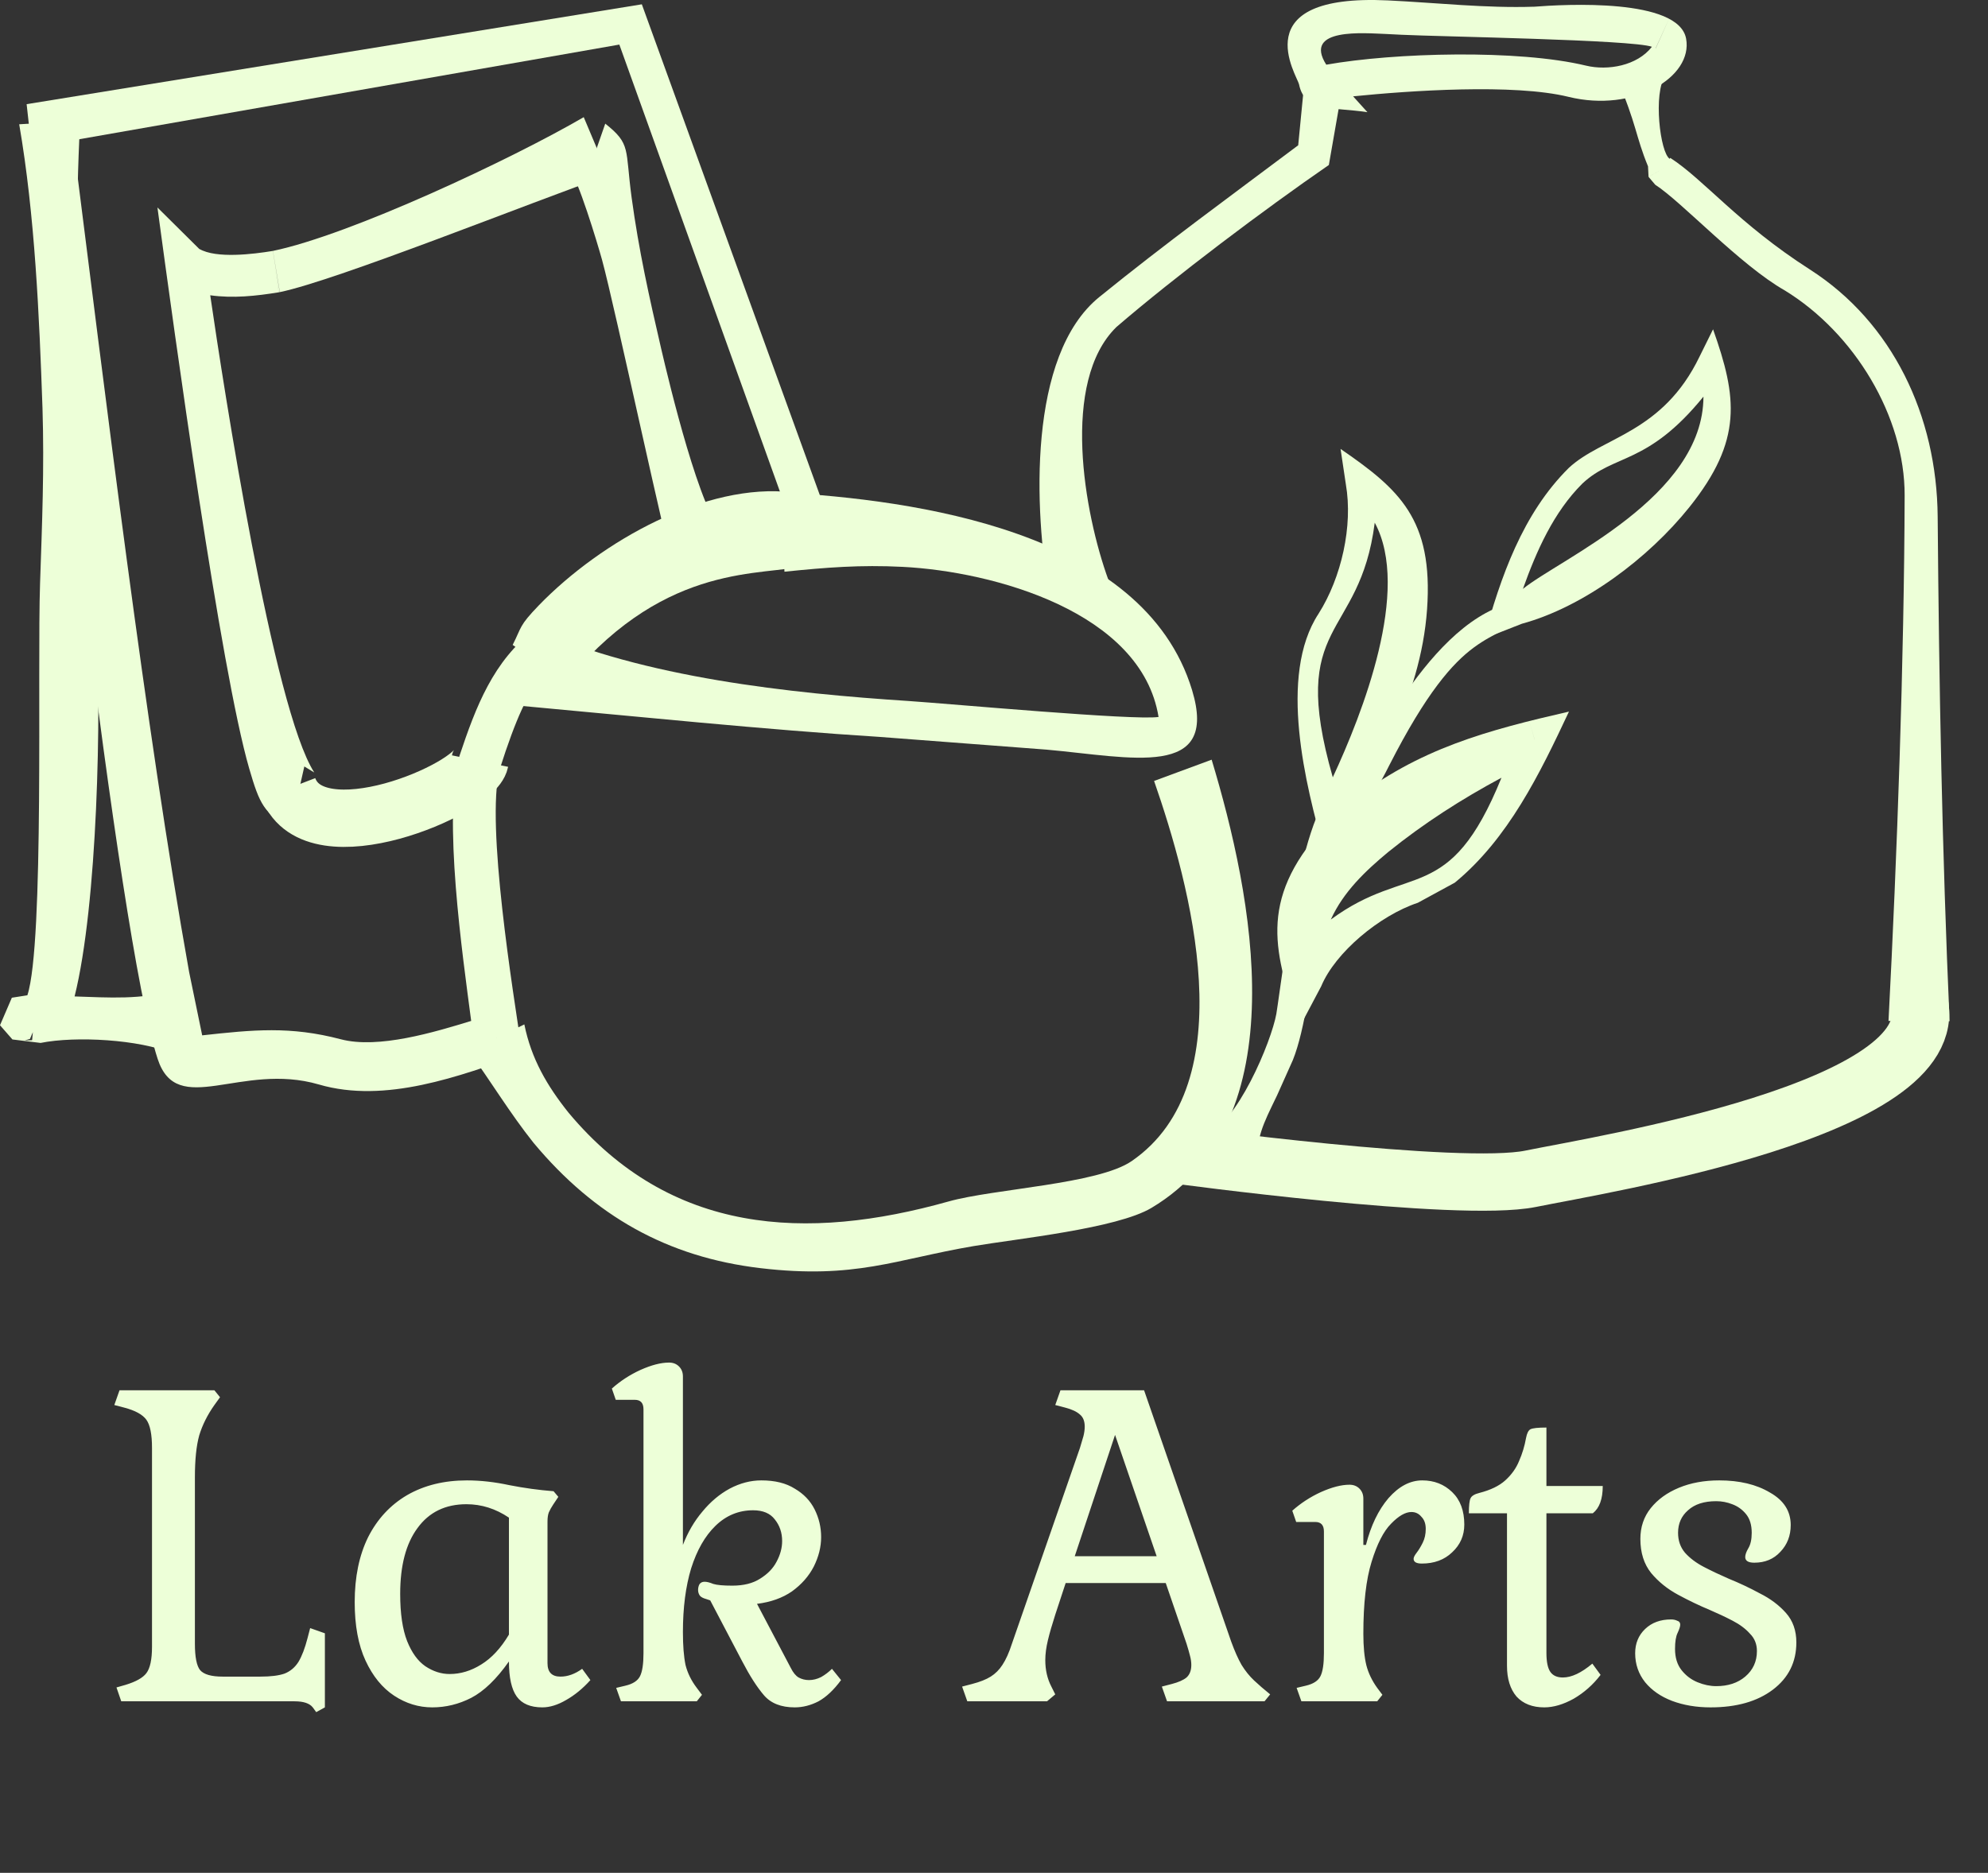 <svg width="156" height="147" viewBox="0 0 156 147" fill="none" xmlns="http://www.w3.org/2000/svg">
<rect x="0" y="0" width="156" height="147" fill="#333333" stroke="none"/>
<path d="M24.814 134.388L24.542 134.014C24.292 133.697 23.816 133.538 23.114 133.538H9.514L9.14 132.45L9.854 132.246C10.67 131.997 11.214 131.691 11.486 131.328C11.78 130.943 11.928 130.251 11.928 129.254V113.648C11.928 112.583 11.78 111.846 11.486 111.438C11.191 111.03 10.613 110.713 9.752 110.486L8.97 110.282L9.378 109.126H16.824L17.266 109.67L16.824 110.282C16.28 111.053 15.883 111.846 15.634 112.662C15.407 113.478 15.294 114.577 15.294 115.96V129.016C15.294 130.059 15.43 130.75 15.702 131.09C15.996 131.43 16.586 131.6 17.47 131.6H20.428C21.244 131.6 21.878 131.521 22.332 131.362C22.785 131.181 23.148 130.875 23.42 130.444C23.692 129.991 23.93 129.367 24.134 128.574L24.338 127.792L25.494 128.2V134.014L24.814 134.388ZM33.919 134.014C32.854 134.014 31.856 133.708 30.927 133.096C29.998 132.484 29.25 131.566 28.683 130.342C28.116 129.118 27.833 127.588 27.833 125.752C27.833 123.78 28.184 122.08 28.887 120.652C29.612 119.224 30.632 118.125 31.947 117.354C33.284 116.583 34.848 116.198 36.639 116.198C37.704 116.198 38.815 116.323 39.971 116.572C41.127 116.799 42.283 116.957 43.439 117.048L43.813 117.49L43.405 118.102C43.269 118.306 43.156 118.51 43.065 118.714C42.997 118.895 42.963 119.133 42.963 119.428V130.546C42.963 131.249 43.303 131.6 43.983 131.6C44.55 131.6 45.116 131.396 45.683 130.988L46.329 131.872C45.74 132.529 45.105 133.051 44.425 133.436C43.768 133.821 43.144 134.014 42.555 134.014C41.626 134.014 40.957 133.731 40.549 133.164C40.141 132.597 39.937 131.679 39.937 130.41C38.962 131.793 37.976 132.745 36.979 133.266C36.004 133.765 34.984 134.014 33.919 134.014ZM35.279 131.396C36.14 131.396 36.968 131.147 37.761 130.648C38.577 130.149 39.302 129.367 39.937 128.302V119.122C38.894 118.419 37.784 118.068 36.605 118.068C34.95 118.068 33.67 118.691 32.763 119.938C31.856 121.162 31.403 122.885 31.403 125.106C31.403 126.647 31.584 127.883 31.947 128.812C32.31 129.719 32.786 130.376 33.375 130.784C33.987 131.192 34.622 131.396 35.279 131.396ZM62.361 134.014C61.295 134.014 60.491 133.697 59.947 133.062C59.403 132.427 58.836 131.543 58.247 130.41L55.731 125.616L55.425 125.514C55.175 125.446 55.005 125.355 54.915 125.242C54.824 125.106 54.779 124.959 54.779 124.8C54.779 124.641 54.813 124.494 54.881 124.358C54.971 124.222 55.107 124.154 55.289 124.154C55.47 124.154 55.697 124.211 55.969 124.324C56.263 124.415 56.762 124.46 57.465 124.46C58.349 124.46 59.074 124.279 59.641 123.916C60.23 123.553 60.661 123.111 60.933 122.59C61.227 122.046 61.375 121.502 61.375 120.958C61.375 120.301 61.182 119.734 60.797 119.258C60.434 118.782 59.867 118.544 59.097 118.544C57.963 118.544 56.977 118.952 56.139 119.768C55.323 120.561 54.688 121.672 54.235 123.1C53.804 124.528 53.589 126.194 53.589 128.098C53.589 129.163 53.657 130.025 53.793 130.682C53.951 131.317 54.246 131.917 54.677 132.484L55.085 133.028L54.677 133.538H48.727L48.353 132.484L49.067 132.314C49.656 132.178 50.041 131.929 50.223 131.566C50.404 131.203 50.495 130.603 50.495 129.764V110.622C50.495 110.123 50.268 109.874 49.815 109.874H48.319L48.013 108.99C48.67 108.401 49.418 107.913 50.257 107.528C51.118 107.143 51.866 106.95 52.501 106.95C52.818 106.95 53.079 107.052 53.283 107.256C53.487 107.46 53.589 107.721 53.589 108.038V121.264C53.974 120.267 54.484 119.394 55.119 118.646C55.753 117.875 56.467 117.275 57.261 116.844C58.077 116.413 58.904 116.198 59.743 116.198C60.808 116.198 61.681 116.413 62.361 116.844C63.063 117.252 63.585 117.796 63.925 118.476C64.265 119.156 64.435 119.881 64.435 120.652C64.435 121.423 64.242 122.193 63.857 122.964C63.471 123.712 62.905 124.358 62.157 124.902C61.409 125.423 60.491 125.752 59.403 125.888L62.055 130.92C62.236 131.283 62.44 131.532 62.667 131.668C62.916 131.804 63.188 131.872 63.483 131.872C63.8 131.872 64.117 131.793 64.435 131.634C64.752 131.453 65.035 131.237 65.285 130.988L65.999 131.872C65.432 132.643 64.843 133.198 64.231 133.538C63.619 133.855 62.995 134.014 62.361 134.014ZM75.905 133.538L75.497 132.382L76.279 132.178C76.891 132.019 77.379 131.827 77.741 131.6C78.104 131.373 78.41 131.067 78.659 130.682C78.931 130.274 79.181 129.719 79.407 129.016L84.745 113.648C84.859 113.285 84.949 112.979 85.017 112.73C85.085 112.458 85.119 112.209 85.119 111.982C85.119 111.551 84.995 111.234 84.745 111.03C84.496 110.803 84.111 110.622 83.589 110.486L82.807 110.282L83.215 109.126H89.777L96.611 128.846C96.883 129.594 97.155 130.206 97.427 130.682C97.722 131.158 98.051 131.566 98.413 131.906C98.776 132.246 99.195 132.609 99.671 132.994L99.229 133.538H91.579L91.171 132.382L91.953 132.178C92.475 132.042 92.86 131.872 93.109 131.668C93.359 131.441 93.483 131.113 93.483 130.682C93.483 130.455 93.449 130.217 93.381 129.968C93.313 129.696 93.223 129.379 93.109 129.016L91.477 124.256H83.623L82.807 126.738C82.558 127.509 82.365 128.177 82.229 128.744C82.093 129.311 82.025 129.832 82.025 130.308C82.025 131.079 82.184 131.77 82.501 132.382L82.807 132.994L82.161 133.538H75.905ZM84.337 122.148H90.763L87.499 112.628L84.337 122.148ZM102.121 133.538L101.747 132.484L102.461 132.314C103.051 132.178 103.436 131.929 103.617 131.566C103.799 131.203 103.889 130.603 103.889 129.764V120.21C103.889 119.711 103.663 119.462 103.209 119.462H101.713L101.407 118.578C102.065 117.989 102.813 117.501 103.651 117.116C104.513 116.731 105.261 116.538 105.895 116.538C106.213 116.538 106.473 116.64 106.677 116.844C106.881 117.048 106.983 117.309 106.983 117.626V121.264H107.187C107.573 119.745 108.162 118.521 108.955 117.592C109.771 116.663 110.655 116.198 111.607 116.198C112.537 116.198 113.319 116.504 113.953 117.116C114.588 117.728 114.905 118.578 114.905 119.666C114.905 120.527 114.588 121.253 113.953 121.842C113.341 122.431 112.548 122.726 111.573 122.726C111.143 122.726 110.927 122.601 110.927 122.352C110.927 122.239 111.007 122.08 111.165 121.876C111.324 121.672 111.483 121.411 111.641 121.094C111.8 120.777 111.879 120.414 111.879 120.006C111.879 119.598 111.766 119.281 111.539 119.054C111.335 118.805 111.075 118.68 110.757 118.68C110.281 118.68 109.749 118.986 109.159 119.598C108.57 120.187 108.06 121.185 107.629 122.59C107.199 123.973 106.983 125.854 106.983 128.234C106.983 129.254 107.063 130.081 107.221 130.716C107.38 131.328 107.663 131.917 108.071 132.484L108.479 133.028L108.071 133.538H102.121ZM121.179 134.014C120.25 134.014 119.524 133.731 119.003 133.164C118.504 132.575 118.255 131.77 118.255 130.75V118.782H115.263C115.263 118.17 115.308 117.773 115.399 117.592C115.49 117.411 115.716 117.275 116.079 117.184C116.963 116.957 117.643 116.629 118.119 116.198C118.618 115.745 118.98 115.235 119.207 114.668C119.456 114.101 119.638 113.501 119.751 112.866C119.819 112.503 119.932 112.277 120.091 112.186C120.272 112.095 120.692 112.05 121.349 112.05V116.64H125.769C125.769 117.66 125.508 118.374 124.987 118.782H121.349V129.73C121.349 130.433 121.451 130.931 121.655 131.226C121.859 131.521 122.188 131.668 122.641 131.668C123.321 131.668 124.092 131.305 124.953 130.58L125.599 131.464C125.01 132.235 124.307 132.858 123.491 133.334C122.675 133.787 121.904 134.014 121.179 134.014ZM134.229 134.014C133.118 134.014 132.11 133.844 131.203 133.504C130.319 133.164 129.616 132.677 129.095 132.042C128.574 131.385 128.313 130.625 128.313 129.764C128.313 128.993 128.574 128.359 129.095 127.86C129.616 127.361 130.296 127.112 131.135 127.112C131.316 127.112 131.475 127.146 131.611 127.214C131.77 127.259 131.849 127.361 131.849 127.52C131.849 127.656 131.781 127.871 131.645 128.166C131.509 128.438 131.441 128.857 131.441 129.424C131.441 130.104 131.611 130.659 131.951 131.09C132.291 131.521 132.71 131.838 133.209 132.042C133.708 132.246 134.195 132.348 134.671 132.348C135.6 132.348 136.36 132.099 136.949 131.6C137.561 131.079 137.867 130.41 137.867 129.594C137.867 129.05 137.686 128.597 137.323 128.234C136.983 127.849 136.53 127.509 135.963 127.214C135.396 126.919 134.796 126.636 134.161 126.364C133.345 126.024 132.518 125.627 131.679 125.174C130.84 124.721 130.138 124.154 129.571 123.474C129.004 122.771 128.721 121.876 128.721 120.788C128.721 119.859 128.993 119.054 129.537 118.374C130.081 117.694 130.818 117.161 131.747 116.776C132.676 116.391 133.73 116.198 134.909 116.198C136.496 116.198 137.822 116.515 138.887 117.15C139.975 117.762 140.519 118.612 140.519 119.7C140.519 120.539 140.247 121.241 139.703 121.808C139.182 122.375 138.502 122.658 137.663 122.658C137.187 122.658 136.949 122.511 136.949 122.216C136.949 122.035 137.028 121.808 137.187 121.536C137.368 121.241 137.459 120.833 137.459 120.312C137.459 119.7 137.312 119.213 137.017 118.85C136.722 118.487 136.36 118.227 135.929 118.068C135.521 117.909 135.102 117.83 134.671 117.83C133.719 117.83 132.982 118.068 132.461 118.544C131.94 118.997 131.679 119.587 131.679 120.312C131.679 120.924 131.86 121.445 132.223 121.876C132.608 122.307 133.107 122.681 133.719 122.998C134.331 123.315 134.977 123.621 135.657 123.916C136.496 124.256 137.312 124.641 138.105 125.072C138.921 125.48 139.601 125.99 140.145 126.602C140.689 127.214 140.961 127.985 140.961 128.914C140.961 130.455 140.349 131.691 139.125 132.62C137.901 133.549 136.269 134.014 134.229 134.014Z" fill="#EDFFD8"/>
<path d="M48.6 3.499L5.73 11.014C8.243 30.798 11.428 57.23 14.842 76.302L15.866 81.266C19.857 80.828 22.778 80.529 26.746 81.574C29.697 82.351 34.103 81.011 36.974 80.134C36.288 74.886 34.737 64.175 36.057 59.322H36.058C37.34 55.478 38.71 51.851 41.995 49.384L44.216 51.638C42.764 53.763 41.903 51.895 39.196 60.427H39.196C38.128 64.741 40.237 77.711 40.994 82.726C36.053 84.483 30.235 86.646 25.023 85.123C18.904 83.335 13.905 87.816 12.371 83.114C9.173 73.312 3.627 22.009 2.09 8.176L50.365 0.338L65.177 41.192L65.168 41.195L65.185 41.215L62.512 42.231L48.6 3.499ZM38.968 81.46L39.559 83.236L38.973 81.459L38.968 81.46Z" fill="#EDFFD8"/>
<path d="M3.335 32.053C3.082 24.79 2.741 16.907 1.507 9.755L6.292 9.464C5.532 23.928 6.768 34.602 7.552 48.53C7.976 56.059 7.65 71.013 5.853 78.212C8.542 78.298 11.113 78.491 13.712 77.704L13.53 82.683C10.938 81.587 5.929 81.306 3.184 81.861L0.975 81.588L0 80.473L0.93 78.312L2.148 78.121C3.485 74.066 2.92 52.353 3.143 45.806C3.303 41.107 3.481 36.774 3.335 32.053ZM2.52 81.644L2.579 81.012L2.353 81.544L1.935 81.671L2.52 81.644ZM2.108 78.243L2.109 78.24L2.099 78.24L2.108 78.243Z" fill="#EDFFD8"/>
<path d="M68.974 57.837C60.242 57.292 49.572 56.199 40.615 55.378L40.446 55.36L41.877 49.314C50.438 53.191 62.092 54.425 71.287 55.022H71.287C74.52 55.237 89.026 56.566 90.913 56.275C89.573 48.024 77.943 44.852 70.823 44.493C67.498 44.325 64.844 44.539 61.556 44.874L61.347 38.65C71.63 39.237 89.735 41.613 93.542 54.165C95.67 61.184 88.768 59.433 82.117 58.839L68.974 57.837Z" fill="#EDFFD8"/>
<path d="M44.611 87.332H44.611C52.621 96.929 63.284 97.437 74.437 94.304C77.987 93.306 86.159 92.955 88.802 91.137C97.687 85.028 93.394 69.439 90.562 61.298L95.079 59.629C98.271 70.199 101.912 87.921 90.35 94.813C87.632 96.433 79.784 97.233 76.397 97.808C70.269 98.849 67.124 100.42 59.67 99.538C52.37 98.674 46.66 95.445 41.878 89.714H41.877C40.017 87.38 38.548 84.926 36.8 82.511L41.146 80.407C41.69 83.113 42.933 85.23 44.611 87.332Z" fill="#EDFFD8"/>
<path d="M21.959 22.928L21.417 19.694C27.509 18.429 40.142 12.493 45.806 9.196L47.731 13.76C41.758 15.846 26.442 22.002 21.959 22.928ZM16.497 23.177C17.548 30.393 21.439 55.629 24.66 60.633L23.881 60.161L22.782 65.011C20.723 63.821 20.375 63.144 19.558 60.332C17.314 52.613 13.684 26.116 12.354 16.285L15.743 19.646L15.639 19.536C16.97 20.32 19.919 19.939 21.354 19.705L21.413 19.695L21.949 22.93L21.876 22.943L21.362 19.752L21.875 22.943L21.614 21.324L21.873 22.944C20.094 23.234 18.294 23.429 16.497 23.177Z" fill="#EDFFD8"/>
<path d="M22.636 61.885C24.714 67.284 37.215 61.955 37.668 59.739" stroke="#EDFFD8" stroke-width="4.5" stroke-miterlimit="22.926"/>
<path d="M51.885 27.379C52.507 30.041 54.975 40.41 56.851 42.005L56.886 42L52.915 44.791C52.454 43.831 48.225 23.956 47.238 20.378C46.896 19.14 45.332 13.947 44.63 13.19C44.639 13.578 45.573 14.162 45.865 14.391L47.495 9.705C49.536 11.324 49.044 11.674 49.563 15.5C50.128 19.663 50.944 23.315 51.885 27.379Z" fill="#EDFFD8"/>
<path d="M87.609 25.666C83.223 29.951 85.071 40.283 86.978 45.519L82.346 46.791C81.152 40.104 80.617 27.895 86.265 23.312C91.408 19.139 96.601 15.358 101.871 11.403L102.33 6.697L105.29 7.136L104.276 12.95C99.21 16.441 92.225 21.697 87.609 25.666Z" fill="#EDFFD8"/>
<path d="M130.101 12.692L129.321 13.055C128.342 10.686 128.424 9.726 126.891 6.192L126.869 6.136L130.682 5.93C129.711 7.296 130.269 12.006 131.026 12.465L131.067 12.392C133.702 14.089 136.417 17.562 142.019 21.15C148.524 25.316 151.988 32.648 152.051 40.556C152.157 53.77 152.401 66.951 152.986 80.153L148.193 80.132C148.868 67.147 149.419 51.906 149.459 38.893C149.478 32.692 145.523 26.147 140.051 22.795V22.795C136.564 20.818 131.961 15.832 129.887 14.5L129.366 13.885L130.654 13.131L129.364 13.883L129.321 13.055L130.101 12.692Z" fill="#EDFFD8"/>
<path d="M92.265 90.646C92.265 90.646 114.492 93.669 120.11 92.524C125.729 91.38 152.674 87.078 150.596 78.649" stroke="#EDFFD8" stroke-width="4.5" stroke-miterlimit="22.926"/>
<path d="M108.777 2.668C107.122 2.613 102.205 2.135 104.073 5.077C109.419 4.128 119.123 3.866 124.458 5.152C126.162 5.563 128.47 5.165 129.627 3.672C128.09 3.114 112.905 2.874 109.991 2.729L108.777 2.668ZM106.18 7.562L107.303 8.805C104.524 8.393 102.375 8.801 101.936 6.618C101.805 5.972 97.523 -0.511 108.908 0.032C112.711 0.214 116.576 0.653 120.385 0.526L120.335 0.531C122.822 0.332 131.719 -0.156 132.31 3.032C132.869 6.05 128.219 8.861 123.088 7.603C118.791 6.548 110.606 7.115 106.18 7.562ZM103.755 7.343L103.755 7.343L103.598 7.13L103.755 7.343ZM131.017 1.378L129.92 3.785L129.928 3.792L131.017 1.378Z" fill="#EDFFD8"/>
<path d="M100.213 85.976C99.028 88.428 98.655 89.085 98.539 91.798L94.42 89.25C97.084 88.267 99.765 81.741 100.155 79.586V79.586C100.698 76.227 102.168 62.394 105.412 61.341L105.95 61.254V63.233L105.953 61.255C106.772 61.081 111.597 49.163 118.487 47.352L119.788 47.25L120.007 47.881C117.195 50.941 114.857 48.613 109.01 60.085C108.233 61.608 107.576 63.03 105.95 63.233L106.008 63.232C103.607 65.609 103.374 78.456 101.45 83.21L100.213 85.976Z" fill="#EDFFD8"/>
<path d="M103.469 48.169C105.272 45.322 106.174 41.272 105.611 38.02L105.195 35.237C109.77 38.387 112.485 40.731 111.983 47.826C111.484 54.872 107.738 61.21 103.928 66.847C102.45 61.65 100.278 53.034 103.469 48.169ZM107.877 41.026C106.696 50.325 101.019 48.581 104.585 61.013C106.91 56.006 110.736 46.302 107.877 41.026ZM104.365 64.082C104.364 64.084 104.363 64.085 104.363 64.085L105.348 64.747L104.365 64.082Z" fill="#EDFFD8"/>
<path d="M133.671 31.132C129.274 36.54 126.681 35.592 124.167 37.959H124.167C121.918 40.199 120.574 43.228 119.505 46.223C122.433 43.851 133.66 39.016 133.671 31.132ZM133.375 27.968L134.425 25.847C136.315 31.178 136.773 34.555 132.568 39.806C129.365 43.806 124.29 47.633 119.423 48.959L116.435 50.13C117.751 45.293 119.48 40.323 123.094 36.738V36.737C125.732 34.269 130.457 34.035 133.375 27.968V27.968ZM117.829 48.503C117.827 48.504 117.826 48.505 117.826 48.505L118.162 49.36L117.829 48.503Z" fill="#EDFFD8"/>
<path d="M111.26 70.86C108.247 71.862 104.778 74.77 103.681 77.401L103.682 77.402L101.962 80.653C100.072 74.924 98.615 70.763 103.871 64.954L105.978 62.955V62.955C111.293 58.739 116.818 57.302 123.117 55.854C120.827 60.742 118.349 65.835 114.159 69.282L111.26 70.86ZM104.43 72.177C110.549 67.662 113.708 71.198 117.822 61.045C114.71 62.712 111.714 64.631 108.948 66.866V66.865C107.149 68.36 105.428 69.982 104.43 72.177ZM120.427 58.059C120.428 58.058 120.429 58.058 120.429 58.058L119.992 56.572L120.427 58.059Z" fill="#EDFFD8"/>
<path d="M42.283 47.513C47.204 42.438 55.427 37.859 62.163 38.645L64.013 39.226L63.675 44.197C61.095 45.393 53.835 43.686 46.191 51.553L46.19 51.553C45.882 51.877 44.538 53.327 44.108 53.414L40.23 50.62C40.962 49.172 40.708 49.149 42.283 47.513Z" fill="#EDFFD8"/>
</svg>
